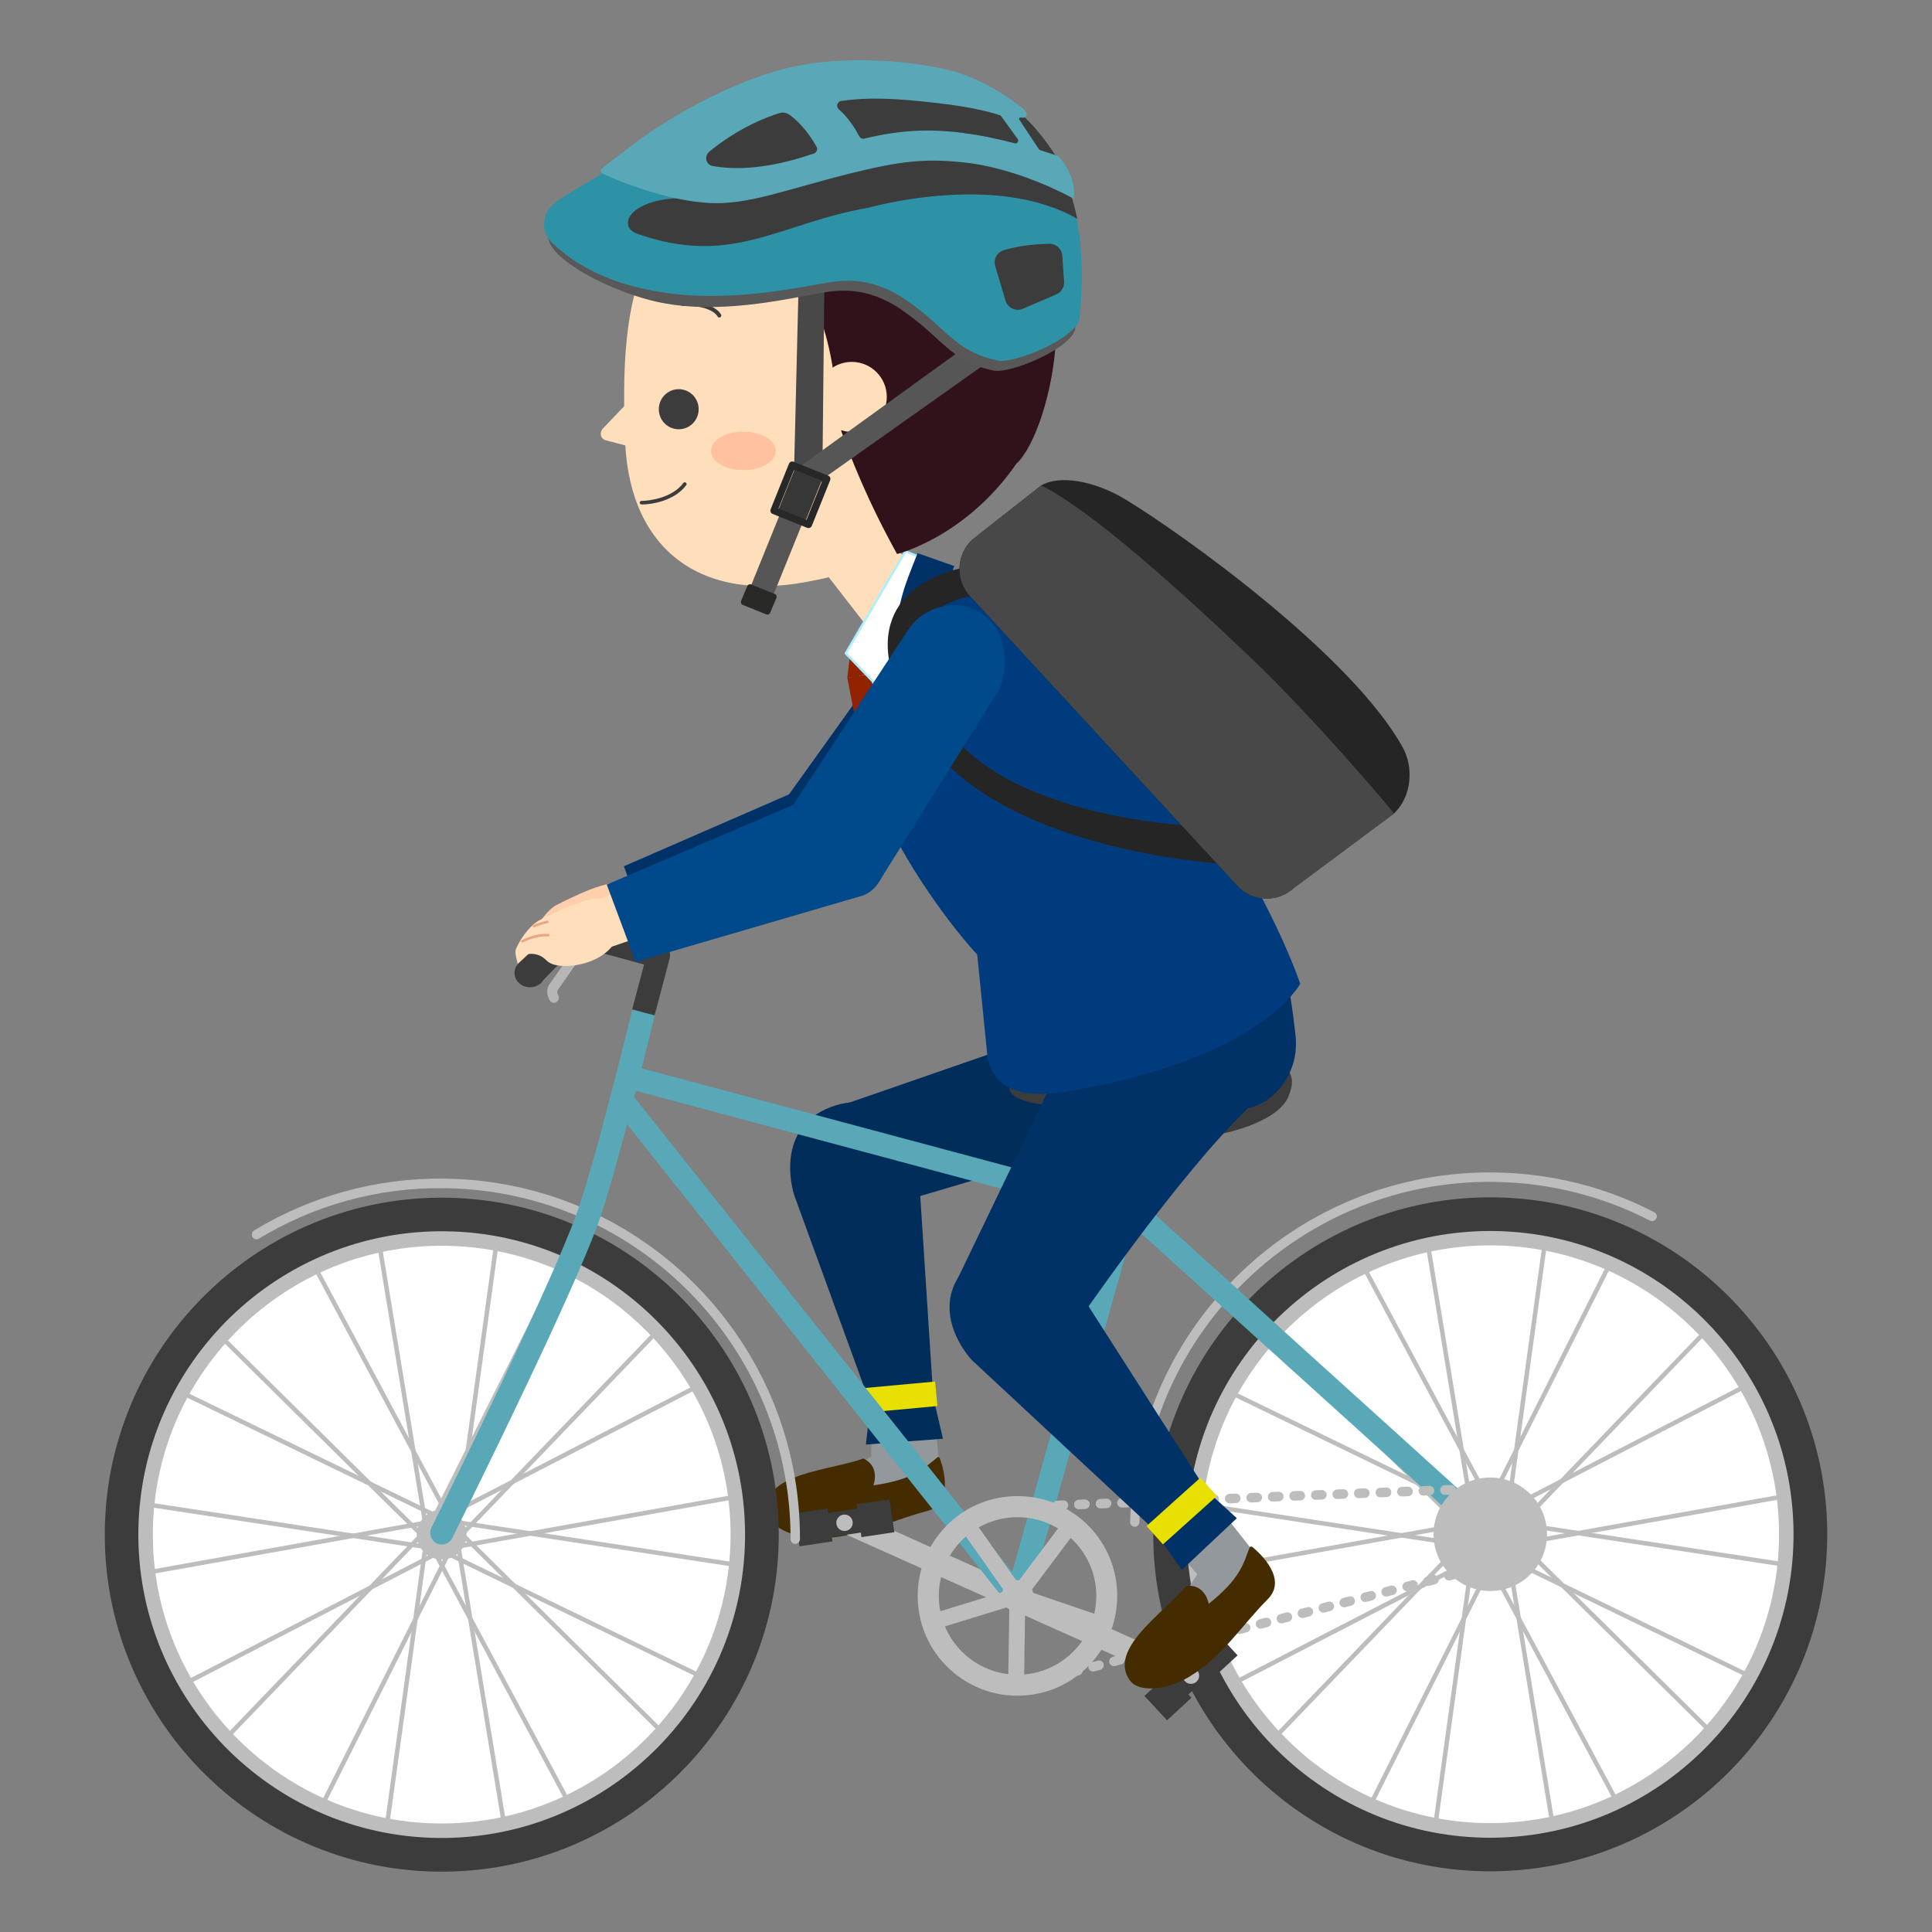 <?xml version="1.0" encoding="UTF-8"?><svg id="_学校_企業団体用" xmlns="http://www.w3.org/2000/svg" width="160" height="160" viewBox="0 0 160 160"><rect x="0" y="0" width="160" height="160" fill="#808080" stroke="none"/><defs><style>.cls-1{fill:#ffdebb;}.cls-2{fill:#585858;}.cls-3{fill:#2e92a6;}.cls-4{fill:#252525;}.cls-5{fill:#e7e000;}.cls-6{fill:#fff;}.cls-7{fill:#3c3c3c;}.cls-8{fill:#93989d;}.cls-9{fill:#00498b;}.cls-10{fill:#aceeff;}.cls-11{fill:#bdbdbd;}.cls-12{fill:#282828;}.cls-13{fill:#373737;}.cls-14{fill:#31121b;}.cls-15{fill:#003c7d;}.cls-16{fill:#e8a782;}.cls-17{fill:#fffbf1;}.cls-18{fill:#002d5a;}.cls-19{fill:#484848;}.cls-20{fill:#ffc19f;}.cls-21{fill:#292928;}.cls-22{fill:#ffcead;}.cls-23{fill:#452c00;}.cls-24{fill:#565656;}.cls-25{fill:#b6b6b6;}.cls-26{fill:#003268;}.cls-27{fill:#912300;}.cls-28{fill:#58a8b8;}.cls-29{fill:#e6e6e6;}</style></defs><path class="cls-8" d="M72.13,114.73l.03,5.91s-2.63,1.41-3.59,1.88c-2.78,1.36-.23,3.04,1.14,3.12,3.39.2,8.59-1.74,8.14-3.64-.03-.11-.66-7.42-.66-7.42l-5.05.15Z"/><path class="cls-23" d="M77.6,120.72c-1.17.93-1.98,1.82-5.27,2.29,0,0,.61-1.55-.83-2.22-2.67.98-8.38,1.19-8.01,4.41.14,1.25,2.28,2.2,4.29,2.19,3.31-.02,5.87-1.43,8.96-2.24,2.25-.59,1.42-3.5,1.09-4.38-.04-.1-.15-.13-.23-.06Z"/><path class="cls-18" d="M65.77,98.97c-.48-1.56-1.11-6.02,3.45-7.43,4.2-1.3,6.7,2.7,6.79,4.41l1.28,19.77.8,3.43-6.38.48.38-3.32-6.32-17.34Z"/><polygon class="cls-18" points="89.92 84.53 68.82 91.84 73.68 99.8 95.39 93.37 89.92 84.53"/><rect class="cls-5" x="71.55" y="114.69" width="6" height="2.04" transform="translate(-10.31 7.33) rotate(-5.27)"/><path class="cls-22" d="M51.75,73.19c-1.38-.46-4.45,1.17-5.55,1.7-.28.13-.54.34-.78.58-.71.71-1.22,1.71-1.27,1.94-.07.3.18,1.13.18,1.13l.86-.8c.17-.04.34-.04.57,0,1.07.23.73.78,1.99.95,1.16.16,3.71-.25,4.71-2.08.36-.66.61-1.42.51-1.9s-.76-1.37-1.22-1.52Z"/><rect class="cls-22" x="50.75" y="71.8" width="9.16" height="4.1" transform="translate(-20.91 21.87) rotate(-18.87)"/><path class="cls-26" d="M67.6,64.79c1.27-.24,4.11.5,4.96,3,.95,2.79-1.41,4.88-2.97,5.33l-15.73,4.71-2.19-6.09,15.94-6.94Z"/><path class="cls-26" d="M73.6,54.27c.81-1.39,3.47-2.99,5.68-1.54,2.29,1.5,1.8,5.06.88,6.4l-8.54,12.6-6.48-5.66,8.45-11.8Z"/><polygon class="cls-11" points="69.43 126.8 84.13 133.38 85.17 131.75 70.47 125.17 69.43 126.8"/><polygon class="cls-7" points="71.34 127.3 71.29 126.92 68.89 127.28 68.94 127.65 66.21 128.06 65.81 125.34 68.54 124.93 68.59 125.3 70.99 124.94 70.93 124.57 73.66 124.17 74.07 126.89 71.34 127.3"/><circle class="cls-11" cx="69.94" cy="126.11" r=".68"/><path class="cls-11" d="M137.19,100.87c.07-.18-.01-.39-.19-.48-3.95-2.04-8.42-3.22-13.17-3.29-16.32-.25-29.78,12.67-30.24,28.94,0,.22.17.4.38.4h0c.21,0,.39-.17.39-.38.45-15.84,13.56-28.42,29.45-28.18,4.62.07,8.97,1.22,12.82,3.2.21.11.47,0,.55-.21h0Z"/><path class="cls-11" d="M20.89,102.39c-.08-.18-.01-.39.15-.49,4.63-2.8,10.07-4.38,15.88-4.29,16.32.25,29.37,13.58,29.33,29.86,0,.22-.18.39-.4.39h0c-.21,0-.38-.18-.38-.39.04-15.85-12.67-28.83-28.57-29.07-5.66-.09-10.96,1.45-15.46,4.18-.2.12-.46.04-.56-.17h0Z"/><circle class="cls-6" cx="36.58" cy="127.09" r="25.24"/><rect class="cls-11" x="14.55" y="134.57" width="26" height=".37" transform="translate(-88.7 61.24) rotate(-46.13)"/><rect class="cls-11" x="19.36" y="137.98" width="26" height=".37" transform="translate(-105.64 105.13) rotate(-63.36)"/><rect class="cls-11" x="11.77" y="127.8" width="26" height=".37" transform="translate(-22.14 6.36) rotate(-10.14)"/><rect class="cls-11" x="13.66" y="133.38" width="26" height=".37" transform="translate(-58.35 27.15) rotate(-27.33)"/><rect class="cls-11" x="26.31" y="107.87" width=".37" height="26" transform="translate(-93.83 91.99) rotate(-64.14)"/><rect class="cls-11" x="24.56" y="113.5" width=".37" height="26" transform="translate(-104.04 131.92) rotate(-81.34)"/><rect class="cls-11" x="31.89" y="103.13" width=".37" height="26" transform="translate(-50.98 28.86) rotate(-28.14)"/><rect class="cls-11" x="27.17" y="106.66" width=".37" height="26" transform="translate(-76.98 55) rotate(-45.34)"/><rect class="cls-11" x="26.38" y="115.39" width="26" height=".37" transform="translate(-80.5 138.78) rotate(-82.14)"/><rect class="cls-11" x="33.3" y="102.65" width=".37" height="26" transform="translate(-18.32 6.97) rotate(-9.34)"/><rect class="cls-11" x="32.62" y="119.23" width="26" height=".37" transform="translate(-72.09 69.55) rotate(-46.13)"/><rect class="cls-11" x="27.8" y="115.83" width="26" height=".37" transform="translate(-81.19 100.44) rotate(-63.35)"/><rect class="cls-11" x="35.4" y="126.01" width="26" height=".37" transform="translate(-21.45 10.49) rotate(-10.14)"/><rect class="cls-11" x="33.51" y="120.43" width="26" height=".37" transform="translate(-50.18 34.82) rotate(-27.33)"/><rect class="cls-11" x="46.48" y="120.31" width=".37" height="26" transform="translate(-93.65 117.16) rotate(-64.14)"/><rect class="cls-11" x="48.23" y="114.68" width=".37" height="26" transform="translate(-85.1 156.32) rotate(-81.34)"/><rect class="cls-11" x="40.9" y="125.05" width=".37" height="26" transform="translate(-60.25 35.7) rotate(-28.14)"/><rect class="cls-11" x="45.62" y="121.53" width=".37" height="26" transform="translate(-82.07 72.55) rotate(-45.34)"/><rect class="cls-11" x="20.78" y="138.42" width="26" height=".37" transform="translate(-108.14 153.11) rotate(-82.14)"/><rect class="cls-11" x="39.49" y="125.53" width=".37" height="26" transform="translate(-21.95 8.27) rotate(-9.34)"/><path class="cls-11" d="M10.01,126.68c.23-14.65,12.33-26.39,26.99-26.16,14.65.23,26.39,12.33,26.16,26.99-.23,14.65-12.33,26.39-26.99,26.16-14.65-.23-26.39-12.33-26.16-26.99ZM12.66,126.72c-.2,13.19,10.36,24.09,23.55,24.29,13.19.2,24.09-10.36,24.29-23.55s-10.36-24.09-23.55-24.29-24.09,10.36-24.29,23.55Z"/><path class="cls-7" d="M8.68,126.66c.24-15.39,12.95-27.71,28.34-27.47,15.39.24,27.71,12.95,27.47,28.34-.24,15.39-12.95,27.71-28.34,27.47-15.39-.24-27.71-12.95-27.47-28.34ZM11.46,126.7c-.21,13.85,10.88,25.3,24.73,25.51,13.85.21,25.3-10.88,25.51-24.73s-10.88-25.3-24.73-25.51c-13.85-.21-25.3,10.88-25.51,24.73Z"/><circle class="cls-6" cx="123.42" cy="127.06" r="25.24"/><rect class="cls-11" x="101.38" y="134.55" width="26" height=".37" transform="translate(-62.02 123.83) rotate(-46.13)"/><rect class="cls-11" x="106.2" y="137.95" width="26" height=".37" transform="translate(-57.73 182.73) rotate(-63.36)"/><rect class="cls-11" x="98.6" y="127.77" width="26" height=".37" transform="translate(-20.78 21.64) rotate(-10.14)"/><rect class="cls-11" x="100.49" y="133.36" width="26" height=".37" transform="translate(-48.64 67.01) rotate(-27.33)"/><rect class="cls-11" x="113.14" y="107.84" width=".37" height="26" transform="translate(-44.84 170.12) rotate(-64.14)"/><rect class="cls-11" x="111.39" y="113.47" width=".37" height="26" transform="translate(-30.25 217.73) rotate(-81.34)"/><rect class="cls-11" x="118.73" y="103.1" width=".37" height="26" transform="translate(-40.7 69.8) rotate(-28.14)"/><rect class="cls-11" x="114" y="106.63" width=".37" height="26" transform="translate(-51.17 116.76) rotate(-45.34)"/><rect class="cls-11" x="113.21" y="115.36" width="26" height=".37" transform="translate(-5.52 224.77) rotate(-82.14)"/><rect class="cls-11" x="120.13" y="102.63" width=".37" height="26" transform="translate(-17.17 21.05) rotate(-9.34)"/><rect class="cls-11" x="119.45" y="119.21" width="26" height=".37" transform="translate(-45.41 132.15) rotate(-46.13)"/><rect class="cls-11" x="114.64" y="115.8" width="26" height=".37" transform="translate(-33.29 178.01) rotate(-63.34)"/><rect class="cls-11" x="122.23" y="125.98" width="26" height=".37" transform="translate(-20.09 25.77) rotate(-10.14)"/><rect class="cls-11" x="120.34" y="120.4" width="26" height=".37" transform="translate(-40.48 74.68) rotate(-27.33)"/><rect class="cls-11" x="133.32" y="120.28" width=".37" height="26" transform="translate(-44.67 195.28) rotate(-64.14)"/><rect class="cls-11" x="135.06" y="114.65" width=".37" height="26" transform="translate(-11.32 242.14) rotate(-81.34)"/><rect class="cls-11" x="127.73" y="125.02" width=".37" height="26" transform="translate(-49.98 76.64) rotate(-28.14)"/><rect class="cls-11" x="132.46" y="121.5" width=".37" height="26" transform="translate(-56.26 134.3) rotate(-45.34)"/><rect class="cls-11" x="107.62" y="138.39" width="26" height=".37" transform="translate(-33.16 239.1) rotate(-82.14)"/><rect class="cls-11" x="126.32" y="125.5" width=".37" height="26" transform="translate(-20.8 22.36) rotate(-9.34)"/><path class="cls-11" d="M96.84,126.65c.23-14.65,12.33-26.39,26.99-26.16s26.39,12.33,26.16,26.99c-.23,14.65-12.33,26.39-26.99,26.16-14.65-.23-26.39-12.33-26.16-26.99ZM99.49,126.69c-.2,13.19,10.36,24.09,23.55,24.29,13.19.2,24.09-10.36,24.29-23.55.2-13.19-10.36-24.09-23.55-24.29-13.19-.2-24.09,10.36-24.29,23.55Z"/><path class="cls-7" d="M95.51,126.63c.24-15.39,12.95-27.71,28.34-27.47,15.39.24,27.71,12.95,27.47,28.34-.24,15.39-12.95,27.71-28.34,27.47s-27.71-12.95-27.47-28.34ZM98.29,126.68c-.21,13.85,10.88,25.3,24.73,25.51,13.85.21,25.3-10.88,25.51-24.73.21-13.85-10.88-25.3-24.73-25.51-13.85-.21-25.3,10.88-25.51,24.73Z"/><polygon class="cls-28" points="85.06 131.74 51.7 89.83 50.63 91.46 83.56 132.96 85.06 131.74"/><polygon class="cls-28" points="94.51 99.55 51.74 88.1 51.23 89.95 94 101.41 94.51 99.55"/><polygon class="cls-28" points="122.78 125.13 93.98 99.07 92.68 100.5 121.48 126.55 122.78 125.13"/><polygon class="cls-28" points="85.13 132.68 96.81 91.14 94.96 90.59 83.28 132.13 85.13 132.68"/><circle class="cls-11" cx="36.58" cy="127.09" r="2.06"/><circle class="cls-11" cx="123.42" cy="127.06" r="4.7"/><path class="cls-11" d="M84.14,140.43c-2.21-.03-4.27-.93-5.81-2.51-1.54-1.58-2.36-3.67-2.33-5.88.03-2.21.93-4.27,2.51-5.81,1.58-1.54,3.67-2.36,5.88-2.33,4.56.07,8.21,3.83,8.13,8.39-.03,2.21-.93,4.27-2.51,5.81-1.55,1.51-3.59,2.33-5.75,2.33-.04,0-.09,0-.13,0ZM84.37,125.65c-1.74-.03-3.39.63-4.64,1.84s-1.95,2.84-1.98,4.58c-.03,1.74.63,3.39,1.84,4.64s2.84,1.95,4.58,1.98c1.74.03,3.39-.63,4.64-1.84,1.25-1.21,1.95-2.84,1.98-4.58.06-3.59-2.82-6.56-6.42-6.62Z"/><path class="cls-11" d="M77.18,135.02l6.41-1.97-.1,6.7,1.31.02.1-6.7,6.34,2.17.42-1.24-6.34-2.17,4.02-5.36-1.05-.78-4.02,5.36-3.86-5.48-1.07.75,3.86,5.48-6.41,1.97.38,1.25ZM84.26,131.85l.3.22-.12.35h-.37s-.11-.36-.11-.36l.31-.21Z"/><path class="cls-7" d="M96.74,95.57c.38,0,.74-.07,1.08-.24,1.14-.54,1.59-1.84,1.61-1.89l-.78-.27.39.13-.39-.13s-.37,1.03-1.19,1.42c-.41.19-.87.2-1.39.03l-5.12-4.03-.51.65,5.23,4.12.06.02c.35.13.68.19,1.01.2Z"/><path class="cls-7" d="M105.65,87.98c.66.28,1.97.83,1,2.94s-5.68,3.13-6.38,3.09-1.87.03-3.75-1.1c-1.89-1.13-5.37-1.68-7.2-1.42s-4.44-.08-5.26-.69-.41-1.12-.01-1.38,1.86-1.23,5.19-1.41,8.05.11,9.83-.15,5.05-.52,6.57.12Z"/><path class="cls-25" d="M45.5,82.81c-.33-.63-.14-1.12.03-1.33l2.17-3.1c.13-.19.39-.23.58-.1.19.13.23.39.1.58l-2.18,3.12s-.01.02-.03.04c-.02.04-.06.17.07.42.1.2.03.45-.18.56-.02.01-.05.02-.07.03-.19.06-.39-.03-.48-.21ZM46.16,82.03h0Z"/><polygon class="cls-11" points="99.14 138.09 84.44 131.51 83.4 133.13 98.11 139.71 99.14 138.09"/><polygon class="cls-7" points="96.81 138.58 97.07 138.86 98.85 137.22 98.59 136.94 100.62 135.07 102.49 137.09 100.46 138.96 100.21 138.69 98.42 140.33 98.67 140.6 96.65 142.47 94.78 140.45 96.81 138.58"/><circle class="cls-11" cx="98.63" cy="138.77" r=".68"/><circle class="cls-11" cx="84.27" cy="132.17" r="1.31"/><path class="cls-28" d="M52.43,83.35s-3.16,13.02-4.69,17.2c-2.21,6.05-10.1,22.09-12.01,25.97-.23.48-.04,1.05.43,1.29.48.24,1.06.04,1.29-.43,1.93-3.9,9.86-19.95,12.07-26.02,1.55-4.25,4.75-17.46,4.75-17.46l-1.85-.55Z"/><path class="cls-7" d="M55.49,78.92c-.09-.38-.39-.66-.76-.74l-3.78-1.01c-.49-.13-1.01-.18-1.51-.14h-2.89c-.41.03-.83.16-1.16.45h0s-.02.02-.02.02c-.02.02-.05.04-.07.07l-2.37,2.22c-.2.21-.32.48-.32.78,0,.66.57,1.19,1.28,1.19.49,0,.91-.25,1.13-.62h0s2.23-2.29,2.23-2.29l2.17.08c.36.01.71.07,1.05.16l2.87.79-.99,3.72,1.86.49,1.24-4.69c.04-.16.05-.32.02-.48Z"/><path class="cls-11" d="M123.22,123.64s.01,0,.02,0h.26c.22-.02.38-.2.38-.42,0-.22-.18-.38-.41-.38h-.26c-.22.02-.38.2-.38.42,0,.21.18.38.39.38Z"/><path class="cls-11" d="M87.17,124.69c0-.22.16-.4.38-.41l.51-.02c.22,0,.4.16.41.38s-.16.4-.38.41l-.51.02s-.01,0-.02,0c-.21,0-.38-.17-.39-.38ZM88.95,124.61c0-.22.16-.4.38-.41l.51-.02c.21,0,.4.16.41.38s-.16.4-.38.41l-.51.02s-.01,0-.02,0c-.21,0-.38-.17-.39-.38ZM90.74,124.54c0-.22.16-.4.38-.41l.51-.02c.21,0,.4.16.41.38,0,.22-.16.4-.38.41l-.51.02s-.01,0-.02,0c-.21,0-.38-.17-.39-.38ZM92.52,124.47c0-.22.16-.4.38-.41l.51-.02c.22,0,.4.16.41.38,0,.22-.16.4-.38.41l-.51.02s-.01,0-.02,0c-.21,0-.38-.17-.39-.38ZM94.3,124.4c0-.22.16-.4.38-.41l.51-.02c.22,0,.4.16.41.38,0,.22-.16.4-.38.41l-.51.02s-.01,0-.02,0c-.21,0-.38-.17-.39-.38ZM96.09,124.33c0-.22.16-.4.38-.41l.51-.02c.21,0,.4.16.41.38,0,.22-.16.4-.38.41l-.51.02s-.01,0-.02,0c-.21,0-.38-.17-.39-.38ZM97.87,124.26c0-.22.16-.4.38-.41l.51-.02c.21,0,.4.16.41.38s-.16.4-.38.41l-.51.02s-.01,0-.02,0c-.21,0-.38-.17-.39-.38ZM99.65,124.19c0-.22.16-.4.38-.41l.51-.02c.22,0,.4.16.41.38s-.16.4-.38.41l-.51.02s-.01,0-.02,0c-.21,0-.38-.17-.39-.38ZM101.44,124.12c0-.22.16-.4.38-.41l.51-.02c.22,0,.4.16.41.38,0,.22-.16.4-.38.41l-.51.02s-.01,0-.02,0c-.21,0-.38-.17-.39-.38ZM103.22,124.05c0-.22.16-.4.38-.41l.51-.02c.21,0,.4.16.41.38,0,.22-.16.4-.38.41l-.51.02s-.01,0-.02,0c-.21,0-.38-.17-.39-.38ZM105,123.97c0-.22.16-.4.38-.41l.51-.02c.21,0,.4.16.41.38,0,.22-.16.4-.38.41l-.51.02s-.01,0-.02,0c-.21,0-.38-.17-.39-.38ZM106.78,123.9c0-.22.16-.4.38-.41l.51-.02c.22,0,.4.16.41.38,0,.22-.16.4-.38.41l-.51.02s-.01,0-.02,0c-.21,0-.38-.17-.39-.38ZM108.57,123.83c0-.22.16-.4.38-.41l.51-.02c.22,0,.4.16.41.38,0,.22-.16.4-.38.41l-.51.02s-.01,0-.02,0c-.21,0-.38-.17-.39-.38ZM110.35,123.76c0-.22.16-.4.38-.41l.51-.02c.21,0,.4.16.41.38,0,.22-.16.4-.38.41l-.51.02s-.01,0-.02,0c-.21,0-.38-.17-.39-.38ZM112.13,123.69c0-.22.16-.4.38-.41l.51-.02c.21,0,.4.16.41.38,0,.22-.16.4-.38.41l-.51.02s-.01,0-.02,0c-.21,0-.38-.17-.39-.38ZM113.92,123.62c0-.22.16-.4.38-.41l.51-.02c.22,0,.4.16.41.38s-.16.4-.38.41l-.51.02s-.01,0-.02,0c-.21,0-.38-.17-.39-.38ZM115.7,123.55c0-.22.16-.4.38-.41l.51-.02c.22,0,.4.16.41.38,0,.22-.16.4-.38.41l-.51.02s-.01,0-.02,0c-.21,0-.38-.17-.39-.38ZM117.48,123.48c0-.22.16-.4.38-.41l.51-.02c.21,0,.4.16.41.38s-.16.4-.38.41l-.51.02s-.01,0-.02,0c-.21,0-.38-.17-.39-.38ZM119.27,123.41c0-.22.16-.4.38-.41l.51-.02c.21,0,.4.16.41.38s-.16.4-.38.41l-.51.02s-.01,0-.02,0c-.21,0-.38-.17-.39-.38ZM121.05,123.33c0-.22.16-.4.38-.41l.51-.02c.22,0,.4.16.41.38,0,.22-.16.4-.38.41l-.51.02s-.01,0-.02,0c-.21,0-.38-.17-.39-.38Z"/><path class="cls-11" d="M86.03,125.12s.01,0,.02,0h.26c.22-.02.38-.2.38-.42,0-.22-.18-.38-.41-.38h-.26c-.22.02-.38.2-.38.42,0,.21.18.38.39.38Z"/><path class="cls-11" d="M123.46,130.01s.06,0,.1-.01l.25-.06c.21-.05.34-.27.28-.48-.05-.21-.27-.34-.48-.28l-.25.06c-.21.05-.34.27-.28.48.05.18.2.29.38.29Z"/><path class="cls-11" d="M88.4,138.58c-.05-.21.07-.42.28-.48l.5-.13c.21-.05.42.07.48.28.05.21-.07.42-.28.48l-.5.13s-.06.01-.1.01c-.17,0-.33-.12-.38-.29ZM90.14,138.14c-.05-.21.07-.42.28-.48l.5-.13c.21-.05.42.07.48.28.05.21-.07.42-.28.48l-.5.13s-.06.01-.1.01c-.17,0-.33-.12-.38-.29ZM91.87,137.69c-.05-.21.07-.42.28-.48l.5-.13c.21-.05.42.07.48.28.05.21-.07.42-.28.48l-.5.13s-.06.01-.1.01c-.17,0-.33-.12-.38-.29ZM93.61,137.25c-.05-.21.07-.42.28-.48l.5-.13c.21-.05.42.07.48.28.05.21-.07.42-.28.48l-.5.13s-.06.01-.1.01c-.17,0-.33-.12-.38-.29ZM95.34,136.81c-.05-.21.07-.42.28-.48l.5-.13c.21-.05.42.07.48.28.05.21-.07.42-.28.48l-.5.13s-.06.01-.1.01c-.17,0-.33-.12-.38-.29ZM97.07,136.36c-.05-.21.07-.42.28-.48l.5-.13c.21-.05.42.07.48.28.05.21-.07.42-.28.48l-.5.13s-.06.01-.1.01c-.17,0-.33-.12-.38-.29ZM98.81,135.92c-.05-.21.07-.42.28-.48l.5-.13c.21-.05.42.07.48.28.05.21-.07.42-.28.48l-.5.13s-.06.01-.1.01c-.17,0-.33-.12-.38-.29ZM100.54,135.48c-.05-.21.07-.42.28-.48l.5-.13c.21-.05.42.07.48.28.05.21-.07.42-.28.48l-.5.13s-.06.01-.1.01c-.17,0-.33-.12-.38-.29ZM102.28,135.03c-.05-.21.07-.42.28-.48l.5-.13c.21-.05.42.07.48.28s-.07.42-.28.48l-.5.13s-.06.01-.1.01c-.17,0-.33-.12-.38-.29ZM104.01,134.59c-.05-.21.07-.42.28-.48l.5-.13c.21-.05.42.07.48.28.05.21-.07.42-.28.48l-.5.13s-.06.01-.1.01c-.17,0-.33-.12-.38-.29ZM105.74,134.15c-.05-.21.07-.42.28-.48l.5-.13c.21-.05.42.07.48.28s-.07.42-.28.48l-.5.13s-.06.01-.1.01c-.17,0-.33-.12-.38-.29ZM107.48,133.71c-.05-.21.07-.42.28-.48l.5-.13c.21-.05.42.07.48.28.05.21-.07.42-.28.48l-.5.13s-.06.01-.1.01c-.17,0-.33-.12-.38-.29ZM109.21,133.26c-.05-.21.07-.42.28-.48l.5-.13c.21-.05.42.07.48.28.05.21-.07.42-.28.48l-.5.13s-.06.01-.1.01c-.17,0-.33-.12-.38-.29ZM110.94,132.82c-.05-.21.07-.42.28-.48l.5-.13c.21-.05.42.07.48.28.05.21-.07.42-.28.48l-.5.13s-.06.01-.1.01c-.17,0-.33-.12-.38-.29ZM112.68,132.38c-.05-.21.07-.42.28-.48l.5-.13c.21-.05.42.07.48.28.05.21-.07.42-.28.48l-.5.13s-.06.01-.1.01c-.17,0-.33-.12-.38-.29ZM114.41,131.93c-.05-.21.07-.42.28-.48l.5-.13c.21-.05.42.07.48.28.05.21-.07.42-.28.48l-.5.13s-.06.01-.1.01c-.17,0-.33-.12-.38-.29ZM116.15,131.49c-.05-.21.07-.42.28-.48l.5-.13c.21-.05.42.07.48.28.05.21-.07.42-.28.48l-.5.13s-.06.01-.1.01c-.17,0-.33-.12-.38-.29ZM117.88,131.05c-.05-.21.07-.42.28-.48l.5-.13c.21-.05.42.07.48.28s-.07.42-.28.48l-.5.13s-.06.01-.1.01c-.17,0-.33-.12-.38-.29ZM119.61,130.6c-.05-.21.07-.42.28-.48l.5-.13c.21-.05.42.07.48.28.05.21-.07.42-.28.48l-.5.13s-.06.01-.1.01c-.17,0-.33-.12-.38-.29ZM121.35,130.16c-.05-.21.07-.42.28-.48l.5-.13c.21-.05.42.07.48.28.05.21-.07.42-.28.48l-.5.13s-.06.01-.1.01c-.17,0-.33-.12-.38-.29Z"/><path class="cls-11" d="M87.29,139.25s.06,0,.1-.01l.25-.06c.21-.05.34-.27.28-.48-.05-.21-.27-.34-.48-.28l-.25.06c-.21.05-.34.27-.28.48.05.18.2.29.38.29Z"/><path class="cls-26" d="M88.76,78.78s-.78,5.49.06,7.35l-9.49,19.72,9.65,4.02s8.46-12.41,14.37-18.09c2.25-.48,4.28-2.95,3.94-6.03-.58-5.3-1.24-6.63-1.24-6.63l-17.29-.34Z"/><polygon class="cls-1" points="103.13 128.11 92.84 114.17 87.76 117.63 99.73 130.57 103.13 128.11"/><path class="cls-8" d="M95.81,126.6l3.35,3.77s-1.97,3.05-2.55,3.94c-1.7,2.58,1.34,2.73,2.56,2.11,3.02-1.55,6.52-5.86,5.16-7.27-.08-.08-4.29-5.44-4.29-5.44l-4.24,2.88Z"/><path class="cls-23" d="M103.48,128.17c-.53,1.39-.78,2.57-3.38,4.65,0,0-.26-1.64-1.84-1.49-1.81,2.2-6.61,5.28-4.66,7.87.76,1,3.08.74,4.81-.29,2.84-1.69,4.33-4.21,6.58-6.47,1.64-1.65-.55-3.74-1.28-4.33-.08-.06-.2-.03-.23.06Z"/><path class="cls-26" d="M80.51,112.67c-1.1-1.2-3.57-4.97-.05-8.19,3.24-2.97,7.21-.42,8.02,1.09l11.43,17.86,2.52,2.3-4.56,4.29-2.36-3.4-15-13.96Z"/><polygon class="cls-1" points="77.16 48.19 72.06 43.49 68.18 47.22 73.4 53.94 77.16 48.19"/><path class="cls-15" d="M86.15,50.91c-5.55-3.71-10.96-4.87-10.96-4.87l-4.82,8.1s1.02,8.27,2.12,11.52c1.45,4.26,5.53,10.24,8.44,13.4l.86,8.58c.46,1.8,1.66,3.59,6.7,2.73,16.01-2.72,19.19-8.9,19.19-8.9-3.03-8.66-12.97-24.84-21.54-30.56Z"/><rect class="cls-5" x="94.87" y="124.12" width="6" height="2.04" transform="translate(-58.56 97.38) rotate(-41.91)"/><path class="cls-17" d="M72.46,64.07l4.05-12.49-4.84,2.32c-1.53,6.03.8,10.17.8,10.17Z"/><path class="cls-29" d="M72.49,64.37l-.14-.24s-2.33-4.26-.81-10.26v-.06s5.16-2.46,5.16-2.46l-4.22,13.02ZM71.76,53.98c-1.26,5.04.21,8.77.67,9.77l3.87-11.94-4.54,2.17Z"/><polygon class="cls-27" points="74.19 62.9 71.99 65.62 70.17 56.13 72.01 55.82 74.19 62.9"/><polygon class="cls-27" points="70.5 53.33 70.17 56.13 72.01 55.82 73.17 53.71 70.5 53.33"/><polygon class="cls-6" points="76.67 46.33 74.97 45.66 70.04 54.11 73.1 57.28 76.67 46.33"/><path class="cls-10" d="M73.1,57.38s-.05-.01-.07-.03l-3.06-3.18s-.04-.08-.01-.11l4.93-8.45s.07-.06.12-.04l1.7.67s.07.07.06.12l-3.57,10.95s-.04.06-.07.06c0,0-.01,0-.02,0ZM70.16,54.09l2.91,3.01,3.49-10.72-1.54-.61-4.86,8.32Z"/><path class="cls-26" d="M75.44,55.57l1.99-.53c.25-.07.4-.33.33-.57,0,0,.29-4.12.57-5.47.15-.73.7-2.12.7-2.12l-3.04-1.07s-.74,1.84-1,2.61c-1.38,3.95-2.68,16.43-2.68,16.43l.22,1.24,5.24-8.16c.14-.2.11-.46-.07-.6l-2.25-1.77Z"/><path class="cls-1" d="M78.56,33.02c.38,6.22,2.49,12.55-11.87,15.19-9.03,1.66-14.86-3.06-14.94-12.38-.5-13,1.82-20.78,14.4-20.05,7.19.42,11.87,8.42,12.41,17.23Z"/><path class="cls-7" d="M59.57,26.29c-.06,0-.12-.03-.15-.09,0-.02-.51-.95-2.9-.87-.09,0-.17-.07-.17-.16,0-.09.07-.17.16-.17,2.65-.08,3.19,1.01,3.21,1.06.04.08,0,.18-.08.22-.02.01-.05.02-.07.02Z"/><path class="cls-7" d="M53.15,41.78s-.02,0-.02,0c-.08,0-.15-.07-.15-.15,0-.08.07-.15.15-.15,0,0,.01,0,.02,0,.67,0,2.54-.26,3.44-1.48.05-.07.14-.08.21-.03.07.05.08.14.03.21-.94,1.27-2.8,1.6-3.68,1.6Z"/><path class="cls-14" d="M52.56,23.64l3.94-3.55c-.58,1.53-3.46,4.33-3.46,4.33,4.96-.82,10.8-5.33,10.8-5.33,0,0,5.49,5.7,5.43,15.43,1.12,3.41,2.73,7.23,5.02,11.36,0,0,5.67-1.38,9.89-7.49,2.84-2.54,6.69-18.1-2.25-23.55-2.13-6.71-13.38-7.27-22.75-3.49-5.31,1.74-9.16,8.36-6.62,12.29Z"/><path class="cls-1" d="M73.44,32.87c0,1.6-1.3,2.9-2.9,2.9s-2.9-1.3-2.9-2.9,1.3-2.9,2.9-2.9,2.9,1.3,2.9,2.9Z"/><path class="cls-20" d="M64.24,37.34c0,.88-1.2,1.59-2.68,1.59-1.48,0-2.68-.71-2.68-1.59,0-.88,1.2-1.59,2.68-1.59,1.48,0,2.68.71,2.68,1.59Z"/><path class="cls-1" d="M51.97,33.35l-1.92,2.01c-.45.38-.38.97.14,1.11l2.04.53-.26-3.65Z"/><path class="cls-7" d="M57.86,33.89c0,.92-.74,1.66-1.65,1.66s-1.65-.74-1.65-1.66.74-1.66,1.65-1.66,1.65.74,1.65,1.66Z"/><polygon class="cls-19" points="68.1 39.93 65.76 38.99 66.13 23.85 68.27 23.49 68.1 39.93"/><polygon class="cls-24" points="67.89 39.84 65.76 38.99 79.66 28.94 81.97 29.87 67.89 39.84"/><polygon class="cls-24" points="63.83 49.8 61.97 49.05 65.47 40.42 67.33 41.17 63.83 49.8"/><rect class="cls-13" x="65.05" y="38.88" width="2.43" height="4.24" transform="translate(20.06 -21.75) rotate(21.89)"/><path class="cls-12" d="M66.95,43.73s-.07,0-.11-.02l-2.86-1.15c-.15-.06-.22-.23-.16-.38l1.52-3.78c.03-.07.09-.13.16-.16s.15-.03.23,0l2.86,1.15c.15.06.22.23.16.38l-1.52,3.78c-.03.07-.09.13-.16.16-.04.02-.08.02-.12.02ZM64.47,42.12l2.32.93,1.3-3.23-2.32-.93-1.3,3.23Z"/><path class="cls-21" d="M63.46,50.88l-1.96-.79c-.12-.05-.18-.19-.13-.32l.52-1.24c.05-.12.19-.18.32-.13l1.96.79c.12.05.18.19.13.32l-.52,1.24c-.05.12-.19.18-.32.13Z"/><path class="cls-2" d="M74.6,25.62c3.45,2.31,4.05,4.32,7.69,5.07,1.41.29,6.59-1.91,6.76-3.5,1.1-10.02-3.63-19.06-13.66-20.78-14.33-2.45-29.59,10.39-29.98,13.01-.3,1.97,5.38,4.86,9.3,5.64,4.88.97,10.05-.22,13.29-.8,1.66-.3,3.87-.48,6.61,1.35Z"/><path class="cls-3" d="M74.95,24.79c3.45,2.31,4.05,4.32,7.69,5.07,1.41.29,6.59-1.91,6.76-3.5,1.1-10.02-2.25-18.47-12.24-20.43-10.04-1.97-18.58,2.07-26.37,7.78-3.08,2.25-5.4,2.77-5.68,4.41-.17,1,.12,1.52.71,2.08,2.98,2.8,6.75,3.67,9.24,4.04,4.92.74,10.05-.22,13.29-.8,1.66-.3,3.87-.48,6.61,1.35Z"/><path class="cls-7" d="M88.88,16.7c-.03-.1-.06-.2-.08-.3.03.1.06.2.08.3Z"/><path class="cls-7" d="M88.77,16.29c-.03-.1-.06-.19-.09-.29.03.1.06.19.09.29Z"/><path class="cls-7" d="M87.98,21.19c-.04-.57-.51-1.01-1.08-1-.95.02-2.42.12-3.77.53-.56.17-.88.76-.71,1.32l.85,2.85c.18.61.85.93,1.44.68l2.77-1.19c.41-.18.67-.6.64-1.05l-.14-2.15Z"/><path class="cls-7" d="M71.94,17.2s10.52-3.01,17.28.93c-.17-.78-.37-1.53-.62-2.25-.95-.52-8.13-4.3-15.77-2.98-8.21,1.41-11.13,3.59-15.88,3.5s-5.95,2.33-4.17,2.96c7.9,2.79,11.78-.9,19.17-2.16Z"/><path class="cls-7" d="M89,17.12c-.03-.11-.05-.21-.08-.32.03.11.06.21.08.32Z"/><path class="cls-7" d="M89.1,17.56c-.03-.12-.05-.23-.08-.35.03.12.06.23.08.35Z"/><path class="cls-7" d="M63.56,8.91c-3.28,1.27-5.78,3.17-7.09,4.3-.45.39-.27,1.14.3,1.24,5.36.96,11.28-1.48,16.9-2.68,4.94-1.06,11.71.89,14.07,1.66-.53-.96-1.94-3-3.41-4.17-5.19-1.55-13.84-3.04-20.77-.35Z"/><path class="cls-28" d="M88.6,14.42c-.37-.96-.98-1.5-.98-1.5,0,0-.57-.2-1.48-.49-.04-.01-.08-.04-.11-.08l-1.6-2.42c-.1-.14.02-.23.19-.19.34.07.69-.28.06-.78,0,0-2.53-2.11-5.51-2.99-2.81-.83-9.46-1.68-14.89-.09-4.31,1.26-8.6,3.75-11.19,5.59-.67.49-2.48,1.89-3.23,2.47-.15.12-.13.36.04.44,1.22.55,5.16,2.23,8.83,2.43,3.24.18,6.37-1.12,11.62-2.43,4.23-1.05,6.24-1.27,9.48-.93,2.55.27,5.84,1.27,9.09,3,0,0,.21-.73-.3-2.05ZM58.73,12.57c1.22-1.01,3.18-2.35,5.8-3.2.29-.09.6-.05.84.13.5.35,1.38,1.12,2.25,2.64.12.21.02.49-.21.57-.05.02-.1.03-.15.05-3.68,1.25-6.41,1.33-8.27.98-.53-.1-.69-.81-.26-1.16ZM79.79,11.01c-2.81-.35-5.18-.26-8.22.47-.16.04-.33-.04-.41-.19-.3-.58-.84-1.48-1.7-2.25-.24-.22-.12-.64.2-.68,2.26-.32,4.38-.23,7.84.16,3.34.37,4.99.91,5.32,1.03.04.01.07.04.1.08l1.36,1.88c.12.17-.03.41-.23.36-1.28-.33-2.76-.67-4.27-.85Z"/><path class="cls-4" d="M102.27,71.61c-.69-.02-18.91-.93-25.56-10.34-2.7-3.81-3.69-7.04-2.96-9.59,1.33-4.66,8-4.99,8.28-5l.53,2.32-.26-1.16.27,1.16s-1.53.07-3.14.62c-1.4.47-3.17,1.41-3.67,3.19-.51,1.79.33,4.25,2.49,7.31,5.86,8.29,22.45,8.37,22.61,8.38l1.43,3.13Z"/><path class="cls-4" d="M116.17,61.9c.92,1.67.72,3.98-.6,5.34-.04.05-.09.09-.14.14l-8.27,6.15c-1.34,1.25-3.45,1.17-4.69-.18l-22.12-23.97c-1.25-1.35-1.17-3.45.18-4.7l5.69-4.47c1.46-.89,4.38-.44,7.05,1.19,4.67,2.84,18.67,12.85,22.9,20.5Z"/><path class="cls-19" d="M115.43,67.38l-8.27,6.15c-1.34,1.25-3.45,1.17-4.69-.18l-22.12-23.97c-1.25-1.35-1.17-3.45.18-4.7l5.69-4.47c3.89,1.85,11.42,8.59,17.26,14.16,5.39,5.13,12,12.95,11.95,13Z"/><path class="cls-1" d="M50.3,74.47c-1.38-.46-4.45,1.17-5.55,1.7-.28.13-.54.34-.78.58-.71.71-1.22,1.71-1.27,1.94-.07.3.18,1.13.18,1.13l.86-.8c.17-.04.34-.04.57,0,1.07.23.73.78,1.99.95,1.16.16,3.71-.25,4.71-2.08.36-.66.61-1.42.51-1.9s-.76-1.37-1.22-1.52Z"/><path class="cls-16" d="M43.26,78.06s-.07-.02-.09-.05c-.03-.05-.01-.11.04-.14.04-.02,1.07-.6,2.2-.53.06,0,.1.05.1.11,0,.06-.05.1-.11.1-1.07-.06-2.08.49-2.09.5-.02,0-.03.01-.05.01Z"/><path class="cls-16" d="M44.22,76.81s-.07-.02-.09-.05c-.03-.05-.01-.11.04-.14.3-.18.94-.32,1.14-.37,0,0,0,0,0,0h0s0,0,0,0h0s0,0,0,0c.06-.01.12.02.13.08.01.06-.03.11-.09.12-.13.03-.8.18-1.09.35-.02,0-.03.01-.05.01Z"/><rect class="cls-1" x="49.3" y="73.08" width="9.16" height="4.1" transform="translate(-21.41 21.47) rotate(-18.87)"/><path class="cls-9" d="M68.45,65.49c1.27-.25,3.64.49,4.57,3.12,1.03,2.93-.12,5.12-1.68,5.59l-18.7,5.46-2.39-6.4,18.19-7.78Z"/><path class="cls-9" d="M75.25,52.12c.8-1.4,3.58-2.92,6.02-1.32,2.53,1.66,2.19,5.31,1.26,6.65l-9.7,15.52-7.24-6.16,9.65-14.7Z"/></svg>